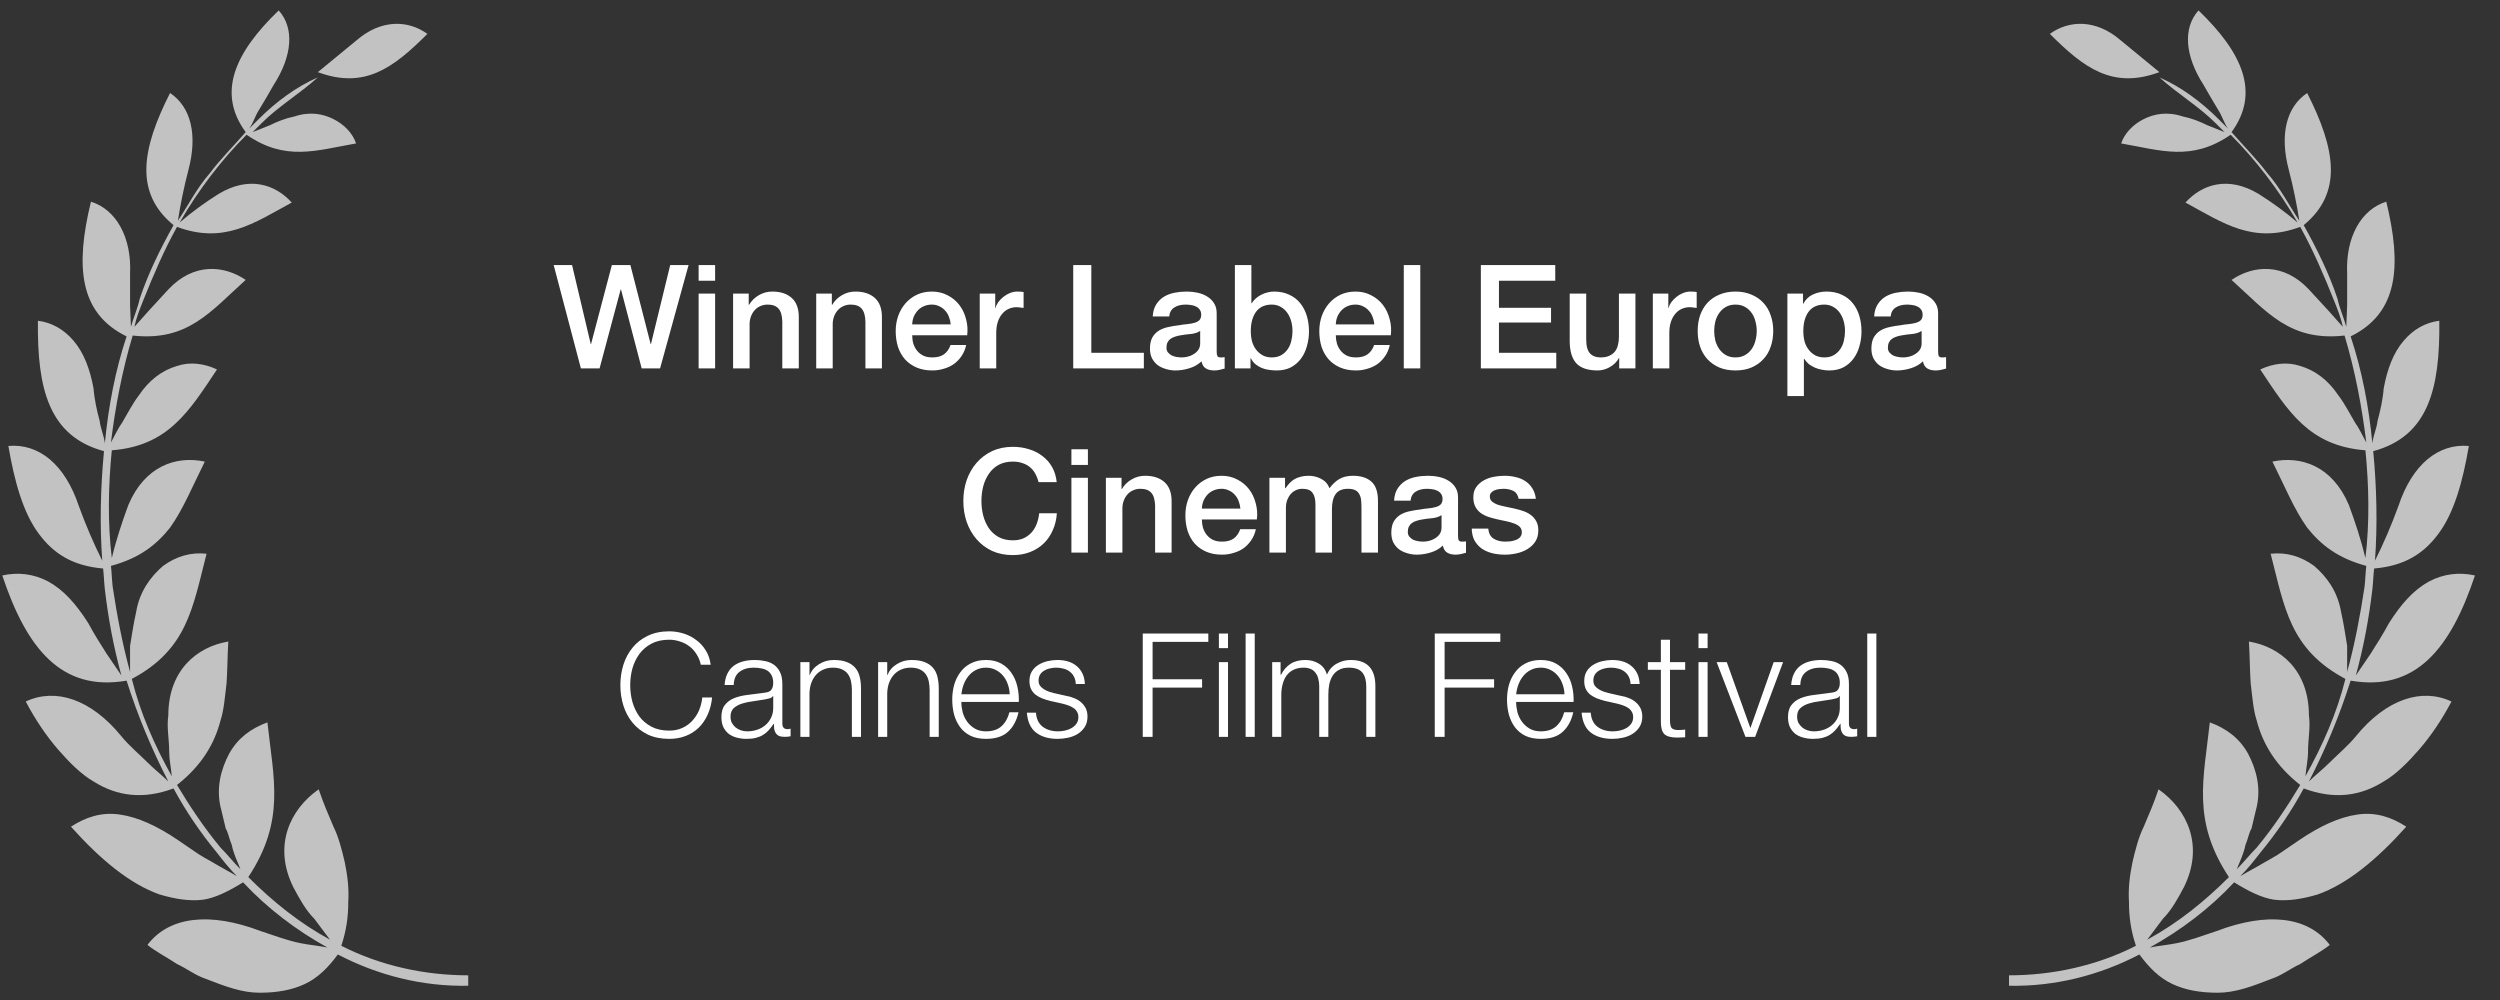 <svg width="190" height="76" viewBox="0 0 190 76" fill="none" xmlns="http://www.w3.org/2000/svg">
<rect x="0" y="0" width="190" height="76" fill="#333333" stroke="none"/>
<g style="mix-blend-mode:difference">
<path d="M42.08 20.146H43.477L44.896 26.152H44.918L46.502 20.146H47.91L49.45 26.152H49.472L50.935 20.146H52.332L50.165 28H48.768L47.195 21.994H47.173L45.567 28H44.148L42.08 20.146ZM53.095 20.146H54.349V21.334H53.095V20.146ZM53.095 22.313H54.349V28H53.095V22.313ZM55.715 22.313H56.903V23.149L56.925 23.171C57.116 22.856 57.365 22.61 57.673 22.434C57.981 22.251 58.322 22.159 58.696 22.159C59.319 22.159 59.811 22.32 60.17 22.643C60.529 22.966 60.709 23.45 60.709 24.095V28H59.455V24.425C59.441 23.978 59.345 23.655 59.169 23.457C58.993 23.252 58.718 23.149 58.344 23.149C58.132 23.149 57.941 23.189 57.772 23.27C57.603 23.343 57.461 23.45 57.343 23.589C57.226 23.721 57.134 23.879 57.068 24.062C57.002 24.245 56.969 24.44 56.969 24.645V28H55.715V22.313ZM62.032 22.313H63.22V23.149L63.242 23.171C63.432 22.856 63.682 22.61 63.99 22.434C64.298 22.251 64.639 22.159 65.013 22.159C65.636 22.159 66.127 22.32 66.487 22.643C66.846 22.966 67.026 23.45 67.026 24.095V28H65.772V24.425C65.757 23.978 65.662 23.655 65.486 23.457C65.31 23.252 65.035 23.149 64.661 23.149C64.448 23.149 64.257 23.189 64.089 23.27C63.92 23.343 63.777 23.45 63.66 23.589C63.542 23.721 63.451 23.879 63.385 24.062C63.319 24.245 63.286 24.44 63.286 24.645V28H62.032V22.313ZM72.253 24.656C72.238 24.458 72.194 24.267 72.121 24.084C72.055 23.901 71.96 23.743 71.835 23.611C71.718 23.472 71.571 23.362 71.395 23.281C71.226 23.193 71.036 23.149 70.823 23.149C70.603 23.149 70.401 23.189 70.218 23.27C70.042 23.343 69.888 23.45 69.756 23.589C69.631 23.721 69.529 23.879 69.448 24.062C69.375 24.245 69.334 24.443 69.327 24.656H72.253ZM69.327 25.481C69.327 25.701 69.356 25.914 69.415 26.119C69.481 26.324 69.576 26.504 69.701 26.658C69.826 26.812 69.983 26.937 70.174 27.032C70.365 27.12 70.592 27.164 70.856 27.164C71.223 27.164 71.516 27.087 71.736 26.933C71.963 26.772 72.132 26.533 72.242 26.218H73.43C73.364 26.526 73.25 26.801 73.089 27.043C72.928 27.285 72.733 27.49 72.506 27.659C72.279 27.82 72.022 27.941 71.736 28.022C71.457 28.11 71.164 28.154 70.856 28.154C70.409 28.154 70.013 28.081 69.668 27.934C69.323 27.787 69.03 27.582 68.788 27.318C68.553 27.054 68.374 26.739 68.249 26.372C68.132 26.005 68.073 25.602 68.073 25.162C68.073 24.759 68.135 24.377 68.26 24.018C68.392 23.651 68.575 23.332 68.81 23.061C69.052 22.782 69.342 22.562 69.679 22.401C70.016 22.24 70.398 22.159 70.823 22.159C71.27 22.159 71.67 22.254 72.022 22.445C72.381 22.628 72.678 22.874 72.913 23.182C73.148 23.49 73.316 23.846 73.419 24.249C73.529 24.645 73.558 25.056 73.507 25.481H69.327ZM74.46 22.313H75.637V23.413H75.659C75.696 23.259 75.766 23.109 75.868 22.962C75.978 22.815 76.107 22.683 76.253 22.566C76.407 22.441 76.576 22.342 76.759 22.269C76.943 22.196 77.13 22.159 77.32 22.159C77.467 22.159 77.566 22.163 77.617 22.17C77.676 22.177 77.735 22.185 77.793 22.192V23.402C77.705 23.387 77.614 23.376 77.518 23.369C77.43 23.354 77.342 23.347 77.254 23.347C77.042 23.347 76.84 23.391 76.649 23.479C76.466 23.56 76.305 23.684 76.165 23.853C76.026 24.014 75.916 24.216 75.835 24.458C75.755 24.7 75.714 24.979 75.714 25.294V28H74.46V22.313ZM81.565 20.146H82.94V26.812H86.933V28H81.565V20.146ZM92.468 26.735C92.468 26.889 92.487 26.999 92.523 27.065C92.567 27.131 92.648 27.164 92.765 27.164C92.802 27.164 92.846 27.164 92.897 27.164C92.949 27.164 93.007 27.157 93.073 27.142V28.011C93.029 28.026 92.971 28.04 92.897 28.055C92.831 28.077 92.762 28.095 92.688 28.11C92.615 28.125 92.542 28.136 92.468 28.143C92.395 28.15 92.333 28.154 92.281 28.154C92.025 28.154 91.812 28.103 91.643 28C91.475 27.897 91.365 27.718 91.313 27.461C91.064 27.703 90.756 27.879 90.389 27.989C90.03 28.099 89.682 28.154 89.344 28.154C89.088 28.154 88.842 28.117 88.607 28.044C88.373 27.978 88.164 27.879 87.98 27.747C87.804 27.608 87.661 27.435 87.551 27.23C87.449 27.017 87.397 26.772 87.397 26.493C87.397 26.141 87.46 25.855 87.584 25.635C87.716 25.415 87.885 25.243 88.09 25.118C88.303 24.993 88.538 24.905 88.794 24.854C89.058 24.795 89.322 24.751 89.586 24.722C89.814 24.678 90.03 24.649 90.235 24.634C90.441 24.612 90.62 24.579 90.774 24.535C90.936 24.491 91.06 24.425 91.148 24.337C91.244 24.242 91.291 24.102 91.291 23.919C91.291 23.758 91.251 23.626 91.17 23.523C91.097 23.42 91.002 23.343 90.884 23.292C90.774 23.233 90.65 23.197 90.51 23.182C90.371 23.16 90.239 23.149 90.114 23.149C89.762 23.149 89.473 23.222 89.245 23.369C89.018 23.516 88.89 23.743 88.86 24.051H87.606C87.628 23.684 87.716 23.38 87.87 23.138C88.024 22.896 88.219 22.702 88.453 22.555C88.695 22.408 88.967 22.306 89.267 22.247C89.568 22.188 89.876 22.159 90.191 22.159C90.47 22.159 90.745 22.188 91.016 22.247C91.288 22.306 91.53 22.401 91.742 22.533C91.962 22.665 92.138 22.837 92.27 23.05C92.402 23.255 92.468 23.508 92.468 23.809V26.735ZM91.214 25.151C91.024 25.276 90.789 25.353 90.51 25.382C90.232 25.404 89.953 25.441 89.674 25.492C89.542 25.514 89.414 25.547 89.289 25.591C89.165 25.628 89.055 25.683 88.959 25.756C88.864 25.822 88.787 25.914 88.728 26.031C88.677 26.141 88.651 26.277 88.651 26.438C88.651 26.577 88.692 26.695 88.772 26.79C88.853 26.885 88.948 26.962 89.058 27.021C89.176 27.072 89.3 27.109 89.432 27.131C89.572 27.153 89.696 27.164 89.806 27.164C89.946 27.164 90.096 27.146 90.257 27.109C90.419 27.072 90.569 27.01 90.708 26.922C90.855 26.834 90.976 26.724 91.071 26.592C91.167 26.453 91.214 26.284 91.214 26.086V25.151ZM93.851 20.146H95.105V23.05H95.127C95.215 22.911 95.321 22.786 95.446 22.676C95.57 22.566 95.706 22.474 95.853 22.401C96.007 22.32 96.164 22.262 96.326 22.225C96.494 22.181 96.659 22.159 96.821 22.159C97.268 22.159 97.657 22.24 97.987 22.401C98.324 22.555 98.603 22.771 98.823 23.05C99.043 23.321 99.208 23.64 99.318 24.007C99.428 24.374 99.483 24.766 99.483 25.184C99.483 25.565 99.431 25.936 99.329 26.295C99.233 26.654 99.083 26.973 98.878 27.252C98.68 27.523 98.427 27.743 98.119 27.912C97.811 28.073 97.448 28.154 97.03 28.154C96.839 28.154 96.645 28.139 96.447 28.11C96.256 28.088 96.073 28.04 95.897 27.967C95.721 27.894 95.559 27.798 95.413 27.681C95.273 27.564 95.156 27.41 95.061 27.219H95.039V28H93.851V20.146ZM98.229 25.162C98.229 24.905 98.196 24.656 98.13 24.414C98.064 24.172 97.965 23.959 97.833 23.776C97.701 23.585 97.536 23.435 97.338 23.325C97.14 23.208 96.912 23.149 96.656 23.149C96.128 23.149 95.728 23.332 95.457 23.699C95.193 24.066 95.061 24.553 95.061 25.162C95.061 25.448 95.094 25.716 95.16 25.965C95.233 26.207 95.339 26.416 95.479 26.592C95.618 26.768 95.783 26.907 95.974 27.01C96.172 27.113 96.399 27.164 96.656 27.164C96.942 27.164 97.184 27.105 97.382 26.988C97.58 26.871 97.741 26.72 97.866 26.537C97.998 26.346 98.089 26.134 98.141 25.899C98.199 25.657 98.229 25.411 98.229 25.162ZM104.447 24.656C104.433 24.458 104.389 24.267 104.315 24.084C104.249 23.901 104.154 23.743 104.029 23.611C103.912 23.472 103.765 23.362 103.589 23.281C103.421 23.193 103.23 23.149 103.017 23.149C102.797 23.149 102.596 23.189 102.412 23.27C102.236 23.343 102.082 23.45 101.95 23.589C101.826 23.721 101.723 23.879 101.642 24.062C101.569 24.245 101.529 24.443 101.521 24.656H104.447ZM101.521 25.481C101.521 25.701 101.551 25.914 101.609 26.119C101.675 26.324 101.771 26.504 101.895 26.658C102.02 26.812 102.178 26.937 102.368 27.032C102.559 27.12 102.786 27.164 103.05 27.164C103.417 27.164 103.71 27.087 103.93 26.933C104.158 26.772 104.326 26.533 104.436 26.218H105.624C105.558 26.526 105.445 26.801 105.283 27.043C105.122 27.285 104.928 27.49 104.7 27.659C104.473 27.82 104.216 27.941 103.93 28.022C103.652 28.11 103.358 28.154 103.05 28.154C102.603 28.154 102.207 28.081 101.862 27.934C101.518 27.787 101.224 27.582 100.982 27.318C100.748 27.054 100.568 26.739 100.443 26.372C100.326 26.005 100.267 25.602 100.267 25.162C100.267 24.759 100.33 24.377 100.454 24.018C100.586 23.651 100.77 23.332 101.004 23.061C101.246 22.782 101.536 22.562 101.873 22.401C102.211 22.24 102.592 22.159 103.017 22.159C103.465 22.159 103.864 22.254 104.216 22.445C104.576 22.628 104.873 22.874 105.107 23.182C105.342 23.49 105.511 23.846 105.613 24.249C105.723 24.645 105.753 25.056 105.701 25.481H101.521ZM106.688 20.146H107.942V28H106.688V20.146ZM112.545 20.146H118.199V21.334H113.92V23.391H117.88V24.513H113.92V26.812H118.276V28H112.545V20.146ZM124.292 28H123.06V27.208H123.038C122.884 27.494 122.653 27.725 122.345 27.901C122.045 28.07 121.737 28.154 121.421 28.154C120.673 28.154 120.131 27.971 119.793 27.604C119.463 27.23 119.298 26.669 119.298 25.921V22.313H120.552V25.8C120.552 26.299 120.648 26.651 120.838 26.856C121.029 27.061 121.297 27.164 121.641 27.164C121.905 27.164 122.125 27.124 122.301 27.043C122.477 26.962 122.62 26.856 122.73 26.724C122.84 26.585 122.917 26.42 122.961 26.229C123.013 26.038 123.038 25.833 123.038 25.613V22.313H124.292V28ZM125.615 22.313H126.792V23.413H126.814C126.85 23.259 126.92 23.109 127.023 22.962C127.133 22.815 127.261 22.683 127.408 22.566C127.562 22.441 127.73 22.342 127.914 22.269C128.097 22.196 128.284 22.159 128.475 22.159C128.621 22.159 128.72 22.163 128.772 22.17C128.83 22.177 128.889 22.185 128.948 22.192V23.402C128.86 23.387 128.768 23.376 128.673 23.369C128.585 23.354 128.497 23.347 128.409 23.347C128.196 23.347 127.994 23.391 127.804 23.479C127.62 23.56 127.459 23.684 127.32 23.853C127.18 24.014 127.07 24.216 126.99 24.458C126.909 24.7 126.869 24.979 126.869 25.294V28H125.615V22.313ZM131.895 28.154C131.441 28.154 131.034 28.081 130.674 27.934C130.322 27.78 130.022 27.571 129.772 27.307C129.53 27.043 129.343 26.728 129.211 26.361C129.087 25.994 129.024 25.591 129.024 25.151C129.024 24.718 129.087 24.319 129.211 23.952C129.343 23.585 129.53 23.27 129.772 23.006C130.022 22.742 130.322 22.537 130.674 22.39C131.034 22.236 131.441 22.159 131.895 22.159C132.35 22.159 132.753 22.236 133.105 22.39C133.465 22.537 133.765 22.742 134.007 23.006C134.257 23.27 134.444 23.585 134.568 23.952C134.7 24.319 134.766 24.718 134.766 25.151C134.766 25.591 134.7 25.994 134.568 26.361C134.444 26.728 134.257 27.043 134.007 27.307C133.765 27.571 133.465 27.78 133.105 27.934C132.753 28.081 132.35 28.154 131.895 28.154ZM131.895 27.164C132.174 27.164 132.416 27.105 132.621 26.988C132.827 26.871 132.995 26.717 133.127 26.526C133.259 26.335 133.355 26.123 133.413 25.888C133.479 25.646 133.512 25.4 133.512 25.151C133.512 24.909 133.479 24.667 133.413 24.425C133.355 24.183 133.259 23.97 133.127 23.787C132.995 23.596 132.827 23.442 132.621 23.325C132.416 23.208 132.174 23.149 131.895 23.149C131.617 23.149 131.375 23.208 131.169 23.325C130.964 23.442 130.795 23.596 130.663 23.787C130.531 23.97 130.432 24.183 130.366 24.425C130.308 24.667 130.278 24.909 130.278 25.151C130.278 25.4 130.308 25.646 130.366 25.888C130.432 26.123 130.531 26.335 130.663 26.526C130.795 26.717 130.964 26.871 131.169 26.988C131.375 27.105 131.617 27.164 131.895 27.164ZM135.842 22.313H137.03V23.083H137.052C137.228 22.753 137.474 22.518 137.789 22.379C138.104 22.232 138.445 22.159 138.812 22.159C139.259 22.159 139.648 22.24 139.978 22.401C140.315 22.555 140.594 22.771 140.814 23.05C141.034 23.321 141.199 23.64 141.309 24.007C141.419 24.374 141.474 24.766 141.474 25.184C141.474 25.565 141.423 25.936 141.32 26.295C141.225 26.654 141.074 26.973 140.869 27.252C140.671 27.523 140.418 27.743 140.11 27.912C139.802 28.073 139.439 28.154 139.021 28.154C138.838 28.154 138.654 28.136 138.471 28.099C138.288 28.07 138.112 28.018 137.943 27.945C137.774 27.872 137.617 27.78 137.47 27.67C137.331 27.553 137.213 27.417 137.118 27.263H137.096V30.101H135.842V22.313ZM140.22 25.162C140.22 24.905 140.187 24.656 140.121 24.414C140.055 24.172 139.956 23.959 139.824 23.776C139.692 23.585 139.527 23.435 139.329 23.325C139.131 23.208 138.904 23.149 138.647 23.149C138.119 23.149 137.719 23.332 137.448 23.699C137.184 24.066 137.052 24.553 137.052 25.162C137.052 25.448 137.085 25.716 137.151 25.965C137.224 26.207 137.331 26.416 137.47 26.592C137.609 26.768 137.774 26.907 137.965 27.01C138.163 27.113 138.39 27.164 138.647 27.164C138.933 27.164 139.175 27.105 139.373 26.988C139.571 26.871 139.732 26.72 139.857 26.537C139.989 26.346 140.081 26.134 140.132 25.899C140.191 25.657 140.22 25.411 140.22 25.162ZM147.297 26.735C147.297 26.889 147.315 26.999 147.352 27.065C147.396 27.131 147.476 27.164 147.594 27.164C147.63 27.164 147.674 27.164 147.726 27.164C147.777 27.164 147.836 27.157 147.902 27.142V28.011C147.858 28.026 147.799 28.04 147.726 28.055C147.66 28.077 147.59 28.095 147.517 28.11C147.443 28.125 147.37 28.136 147.297 28.143C147.223 28.15 147.161 28.154 147.11 28.154C146.853 28.154 146.64 28.103 146.472 28C146.303 27.897 146.193 27.718 146.142 27.461C145.892 27.703 145.584 27.879 145.218 27.989C144.858 28.099 144.51 28.154 144.173 28.154C143.916 28.154 143.67 28.117 143.436 28.044C143.201 27.978 142.992 27.879 142.809 27.747C142.633 27.608 142.49 27.435 142.38 27.23C142.277 27.017 142.226 26.772 142.226 26.493C142.226 26.141 142.288 25.855 142.413 25.635C142.545 25.415 142.713 25.243 142.919 25.118C143.131 24.993 143.366 24.905 143.623 24.854C143.887 24.795 144.151 24.751 144.415 24.722C144.642 24.678 144.858 24.649 145.064 24.634C145.269 24.612 145.449 24.579 145.603 24.535C145.764 24.491 145.889 24.425 145.977 24.337C146.072 24.242 146.12 24.102 146.12 23.919C146.12 23.758 146.079 23.626 145.999 23.523C145.925 23.42 145.83 23.343 145.713 23.292C145.603 23.233 145.478 23.197 145.339 23.182C145.199 23.16 145.067 23.149 144.943 23.149C144.591 23.149 144.301 23.222 144.074 23.369C143.846 23.516 143.718 23.743 143.689 24.051H142.435C142.457 23.684 142.545 23.38 142.699 23.138C142.853 22.896 143.047 22.702 143.282 22.555C143.524 22.408 143.795 22.306 144.096 22.247C144.396 22.188 144.704 22.159 145.02 22.159C145.298 22.159 145.573 22.188 145.845 22.247C146.116 22.306 146.358 22.401 146.571 22.533C146.791 22.665 146.967 22.837 147.099 23.05C147.231 23.255 147.297 23.508 147.297 23.809V26.735ZM146.043 25.151C145.852 25.276 145.617 25.353 145.339 25.382C145.06 25.404 144.781 25.441 144.503 25.492C144.371 25.514 144.242 25.547 144.118 25.591C143.993 25.628 143.883 25.683 143.788 25.756C143.692 25.822 143.615 25.914 143.557 26.031C143.505 26.141 143.48 26.277 143.48 26.438C143.48 26.577 143.52 26.695 143.601 26.79C143.681 26.885 143.777 26.962 143.887 27.021C144.004 27.072 144.129 27.109 144.261 27.131C144.4 27.153 144.525 27.164 144.635 27.164C144.774 27.164 144.924 27.146 145.086 27.109C145.247 27.072 145.397 27.01 145.537 26.922C145.683 26.834 145.804 26.724 145.9 26.592C145.995 26.453 146.043 26.284 146.043 26.086V25.151ZM78.934 36.643C78.875 36.416 78.795 36.207 78.692 36.016C78.589 35.825 78.457 35.66 78.296 35.521C78.135 35.382 77.944 35.275 77.724 35.202C77.511 35.121 77.262 35.081 76.976 35.081C76.558 35.081 76.195 35.165 75.887 35.334C75.586 35.503 75.341 35.73 75.15 36.016C74.959 36.295 74.816 36.614 74.721 36.973C74.633 37.332 74.589 37.699 74.589 38.073C74.589 38.447 74.633 38.814 74.721 39.173C74.816 39.532 74.959 39.855 75.15 40.141C75.341 40.42 75.586 40.643 75.887 40.812C76.195 40.981 76.558 41.065 76.976 41.065C77.284 41.065 77.555 41.014 77.79 40.911C78.025 40.801 78.226 40.654 78.395 40.471C78.564 40.28 78.696 40.06 78.791 39.811C78.886 39.562 78.949 39.294 78.978 39.008H80.32C80.291 39.477 80.188 39.906 80.012 40.295C79.843 40.684 79.612 41.021 79.319 41.307C79.026 41.586 78.681 41.802 78.285 41.956C77.889 42.11 77.453 42.187 76.976 42.187C76.389 42.187 75.861 42.081 75.392 41.868C74.93 41.648 74.538 41.351 74.215 40.977C73.892 40.603 73.643 40.167 73.467 39.668C73.298 39.169 73.214 38.638 73.214 38.073C73.214 37.516 73.298 36.988 73.467 36.489C73.643 35.99 73.892 35.554 74.215 35.18C74.538 34.806 74.93 34.509 75.392 34.289C75.861 34.069 76.389 33.959 76.976 33.959C77.416 33.959 77.83 34.021 78.219 34.146C78.608 34.263 78.949 34.439 79.242 34.674C79.543 34.901 79.785 35.18 79.968 35.51C80.151 35.84 80.265 36.218 80.309 36.643H78.934ZM81.427 34.146H82.681V35.334H81.427V34.146ZM81.427 36.313H82.681V42H81.427V36.313ZM84.048 36.313H85.236V37.149L85.258 37.171C85.448 36.856 85.698 36.61 86.006 36.434C86.314 36.251 86.655 36.159 87.029 36.159C87.652 36.159 88.143 36.32 88.503 36.643C88.862 36.966 89.042 37.45 89.042 38.095V42H87.788V38.425C87.773 37.978 87.678 37.655 87.502 37.457C87.326 37.252 87.051 37.149 86.677 37.149C86.464 37.149 86.273 37.189 86.105 37.27C85.936 37.343 85.793 37.45 85.676 37.589C85.558 37.721 85.467 37.879 85.401 38.062C85.335 38.245 85.302 38.44 85.302 38.645V42H84.048V36.313ZM94.269 38.656C94.254 38.458 94.21 38.267 94.137 38.084C94.071 37.901 93.976 37.743 93.851 37.611C93.734 37.472 93.587 37.362 93.411 37.281C93.242 37.193 93.052 37.149 92.839 37.149C92.619 37.149 92.417 37.189 92.234 37.27C92.058 37.343 91.904 37.45 91.772 37.589C91.647 37.721 91.545 37.879 91.464 38.062C91.391 38.245 91.35 38.443 91.343 38.656H94.269ZM91.343 39.481C91.343 39.701 91.372 39.914 91.431 40.119C91.497 40.324 91.592 40.504 91.717 40.658C91.842 40.812 91.999 40.937 92.19 41.032C92.381 41.12 92.608 41.164 92.872 41.164C93.239 41.164 93.532 41.087 93.752 40.933C93.979 40.772 94.148 40.533 94.258 40.218H95.446C95.38 40.526 95.266 40.801 95.105 41.043C94.944 41.285 94.749 41.49 94.522 41.659C94.295 41.82 94.038 41.941 93.752 42.022C93.473 42.11 93.18 42.154 92.872 42.154C92.425 42.154 92.029 42.081 91.684 41.934C91.339 41.787 91.046 41.582 90.804 41.318C90.569 41.054 90.39 40.739 90.265 40.372C90.148 40.005 90.089 39.602 90.089 39.162C90.089 38.759 90.151 38.377 90.276 38.018C90.408 37.651 90.591 37.332 90.826 37.061C91.068 36.782 91.358 36.562 91.695 36.401C92.032 36.24 92.414 36.159 92.839 36.159C93.286 36.159 93.686 36.254 94.038 36.445C94.397 36.628 94.694 36.874 94.929 37.182C95.164 37.49 95.332 37.846 95.435 38.249C95.545 38.645 95.574 39.056 95.523 39.481H91.343ZM96.476 36.313H97.664V37.105H97.697C97.793 36.966 97.895 36.837 98.005 36.72C98.115 36.603 98.236 36.504 98.368 36.423C98.508 36.342 98.665 36.28 98.841 36.236C99.017 36.185 99.219 36.159 99.446 36.159C99.791 36.159 100.11 36.236 100.403 36.39C100.704 36.544 100.917 36.782 101.041 37.105C101.254 36.812 101.5 36.581 101.778 36.412C102.057 36.243 102.405 36.159 102.823 36.159C103.425 36.159 103.89 36.306 104.22 36.599C104.558 36.892 104.726 37.384 104.726 38.073V42H103.472V38.678C103.472 38.451 103.465 38.245 103.45 38.062C103.436 37.871 103.392 37.71 103.318 37.578C103.252 37.439 103.15 37.332 103.01 37.259C102.871 37.186 102.68 37.149 102.438 37.149C102.013 37.149 101.705 37.281 101.514 37.545C101.324 37.809 101.228 38.183 101.228 38.667V42H99.974V38.348C99.974 37.952 99.901 37.655 99.754 37.457C99.615 37.252 99.355 37.149 98.973 37.149C98.812 37.149 98.654 37.182 98.5 37.248C98.354 37.314 98.222 37.409 98.104 37.534C97.994 37.659 97.903 37.813 97.829 37.996C97.763 38.179 97.73 38.388 97.73 38.623V42H96.476V36.313ZM110.811 40.735C110.811 40.889 110.829 40.999 110.866 41.065C110.91 41.131 110.99 41.164 111.108 41.164C111.144 41.164 111.188 41.164 111.24 41.164C111.291 41.164 111.35 41.157 111.416 41.142V42.011C111.372 42.026 111.313 42.04 111.24 42.055C111.174 42.077 111.104 42.095 111.031 42.11C110.957 42.125 110.884 42.136 110.811 42.143C110.737 42.15 110.675 42.154 110.624 42.154C110.367 42.154 110.154 42.103 109.986 42C109.817 41.897 109.707 41.718 109.656 41.461C109.406 41.703 109.098 41.879 108.732 41.989C108.372 42.099 108.024 42.154 107.687 42.154C107.43 42.154 107.184 42.117 106.95 42.044C106.715 41.978 106.506 41.879 106.323 41.747C106.147 41.608 106.004 41.435 105.894 41.23C105.791 41.017 105.74 40.772 105.74 40.493C105.74 40.141 105.802 39.855 105.927 39.635C106.059 39.415 106.227 39.243 106.433 39.118C106.645 38.993 106.88 38.905 107.137 38.854C107.401 38.795 107.665 38.751 107.929 38.722C108.156 38.678 108.372 38.649 108.578 38.634C108.783 38.612 108.963 38.579 109.117 38.535C109.278 38.491 109.403 38.425 109.491 38.337C109.586 38.242 109.634 38.102 109.634 37.919C109.634 37.758 109.593 37.626 109.513 37.523C109.439 37.42 109.344 37.343 109.227 37.292C109.117 37.233 108.992 37.197 108.853 37.182C108.713 37.16 108.581 37.149 108.457 37.149C108.105 37.149 107.815 37.222 107.588 37.369C107.36 37.516 107.232 37.743 107.203 38.051H105.949C105.971 37.684 106.059 37.38 106.213 37.138C106.367 36.896 106.561 36.702 106.796 36.555C107.038 36.408 107.309 36.306 107.61 36.247C107.91 36.188 108.218 36.159 108.534 36.159C108.812 36.159 109.087 36.188 109.359 36.247C109.63 36.306 109.872 36.401 110.085 36.533C110.305 36.665 110.481 36.837 110.613 37.05C110.745 37.255 110.811 37.508 110.811 37.809V40.735ZM109.557 39.151C109.366 39.276 109.131 39.353 108.853 39.382C108.574 39.404 108.295 39.441 108.017 39.492C107.885 39.514 107.756 39.547 107.632 39.591C107.507 39.628 107.397 39.683 107.302 39.756C107.206 39.822 107.129 39.914 107.071 40.031C107.019 40.141 106.994 40.277 106.994 40.438C106.994 40.577 107.034 40.695 107.115 40.79C107.195 40.885 107.291 40.962 107.401 41.021C107.518 41.072 107.643 41.109 107.775 41.131C107.914 41.153 108.039 41.164 108.149 41.164C108.288 41.164 108.438 41.146 108.6 41.109C108.761 41.072 108.911 41.01 109.051 40.922C109.197 40.834 109.318 40.724 109.414 40.592C109.509 40.453 109.557 40.284 109.557 40.086V39.151ZM113.106 40.174C113.143 40.541 113.282 40.797 113.524 40.944C113.766 41.091 114.056 41.164 114.393 41.164C114.51 41.164 114.642 41.157 114.789 41.142C114.943 41.12 115.086 41.083 115.218 41.032C115.35 40.981 115.456 40.907 115.537 40.812C115.625 40.709 115.665 40.577 115.658 40.416C115.651 40.255 115.592 40.123 115.482 40.02C115.372 39.917 115.229 39.837 115.053 39.778C114.884 39.712 114.69 39.657 114.47 39.613C114.25 39.569 114.026 39.521 113.799 39.47C113.564 39.419 113.337 39.356 113.117 39.283C112.904 39.21 112.71 39.111 112.534 38.986C112.365 38.861 112.23 38.704 112.127 38.513C112.024 38.315 111.973 38.073 111.973 37.787C111.973 37.479 112.046 37.222 112.193 37.017C112.347 36.804 112.538 36.636 112.765 36.511C113 36.379 113.256 36.287 113.535 36.236C113.821 36.185 114.092 36.159 114.349 36.159C114.642 36.159 114.921 36.192 115.185 36.258C115.456 36.317 115.698 36.416 115.911 36.555C116.131 36.694 116.311 36.878 116.45 37.105C116.597 37.325 116.688 37.593 116.725 37.908H115.416C115.357 37.607 115.218 37.406 114.998 37.303C114.785 37.2 114.54 37.149 114.261 37.149C114.173 37.149 114.067 37.156 113.942 37.171C113.825 37.186 113.711 37.215 113.601 37.259C113.498 37.296 113.41 37.354 113.337 37.435C113.264 37.508 113.227 37.607 113.227 37.732C113.227 37.886 113.278 38.011 113.381 38.106C113.491 38.201 113.63 38.282 113.799 38.348C113.975 38.407 114.173 38.458 114.393 38.502C114.613 38.546 114.84 38.594 115.075 38.645C115.302 38.696 115.526 38.759 115.746 38.832C115.966 38.905 116.16 39.004 116.329 39.129C116.505 39.254 116.644 39.411 116.747 39.602C116.857 39.793 116.912 40.027 116.912 40.306C116.912 40.643 116.835 40.929 116.681 41.164C116.527 41.399 116.325 41.589 116.076 41.736C115.834 41.883 115.563 41.989 115.262 42.055C114.961 42.121 114.664 42.154 114.371 42.154C114.012 42.154 113.678 42.114 113.37 42.033C113.069 41.952 112.805 41.831 112.578 41.67C112.358 41.501 112.182 41.296 112.05 41.054C111.925 40.805 111.859 40.511 111.852 40.174H113.106ZM53.264 50.522C53.198 50.221 53.088 49.954 52.934 49.719C52.787 49.477 52.604 49.275 52.384 49.114C52.171 48.953 51.933 48.832 51.669 48.751C51.412 48.663 51.141 48.619 50.855 48.619C50.334 48.619 49.887 48.718 49.513 48.916C49.139 49.114 48.831 49.378 48.589 49.708C48.354 50.031 48.178 50.397 48.061 50.808C47.951 51.219 47.896 51.64 47.896 52.073C47.896 52.498 47.951 52.92 48.061 53.338C48.178 53.749 48.354 54.119 48.589 54.449C48.831 54.772 49.139 55.032 49.513 55.23C49.887 55.428 50.334 55.527 50.855 55.527C51.222 55.527 51.552 55.461 51.845 55.329C52.138 55.197 52.391 55.017 52.604 54.79C52.817 54.563 52.989 54.299 53.121 53.998C53.253 53.69 53.337 53.36 53.374 53.008H54.122C54.071 53.492 53.957 53.928 53.781 54.317C53.605 54.706 53.378 55.036 53.099 55.307C52.82 55.578 52.49 55.787 52.109 55.934C51.735 56.081 51.317 56.154 50.855 56.154C50.239 56.154 49.696 56.044 49.227 55.824C48.765 55.597 48.38 55.296 48.072 54.922C47.764 54.548 47.533 54.115 47.379 53.624C47.225 53.133 47.148 52.616 47.148 52.073C47.148 51.53 47.225 51.013 47.379 50.522C47.533 50.031 47.764 49.598 48.072 49.224C48.38 48.843 48.765 48.542 49.227 48.322C49.696 48.095 50.239 47.981 50.855 47.981C51.229 47.981 51.592 48.036 51.944 48.146C52.303 48.256 52.626 48.421 52.912 48.641C53.205 48.854 53.447 49.118 53.638 49.433C53.836 49.748 53.961 50.111 54.012 50.522H53.264ZM55.069 52.062C55.091 51.732 55.161 51.446 55.278 51.204C55.395 50.962 55.553 50.764 55.751 50.61C55.956 50.456 56.195 50.342 56.466 50.269C56.737 50.196 57.038 50.159 57.368 50.159C57.617 50.159 57.867 50.185 58.116 50.236C58.365 50.28 58.589 50.368 58.787 50.5C58.985 50.632 59.146 50.819 59.271 51.061C59.396 51.296 59.458 51.604 59.458 51.985V54.999C59.458 55.278 59.594 55.417 59.865 55.417C59.946 55.417 60.019 55.402 60.085 55.373V55.956C60.004 55.971 59.931 55.982 59.865 55.989C59.806 55.996 59.729 56 59.634 56C59.458 56 59.315 55.978 59.205 55.934C59.102 55.883 59.022 55.813 58.963 55.725C58.904 55.637 58.864 55.534 58.842 55.417C58.827 55.292 58.82 55.157 58.82 55.01H58.798C58.673 55.193 58.545 55.358 58.413 55.505C58.288 55.644 58.145 55.762 57.984 55.857C57.83 55.952 57.65 56.026 57.445 56.077C57.247 56.128 57.009 56.154 56.73 56.154C56.466 56.154 56.217 56.121 55.982 56.055C55.755 55.996 55.553 55.901 55.377 55.769C55.208 55.63 55.073 55.457 54.97 55.252C54.875 55.039 54.827 54.79 54.827 54.504C54.827 54.108 54.915 53.8 55.091 53.58C55.267 53.353 55.498 53.18 55.784 53.063C56.077 52.946 56.404 52.865 56.763 52.821C57.13 52.77 57.5 52.722 57.874 52.678C58.021 52.663 58.149 52.645 58.259 52.623C58.369 52.601 58.461 52.564 58.534 52.513C58.607 52.454 58.662 52.377 58.699 52.282C58.743 52.187 58.765 52.062 58.765 51.908C58.765 51.673 58.725 51.483 58.644 51.336C58.571 51.182 58.464 51.061 58.325 50.973C58.193 50.885 58.035 50.826 57.852 50.797C57.676 50.76 57.485 50.742 57.28 50.742C56.84 50.742 56.481 50.848 56.202 51.061C55.923 51.266 55.777 51.6 55.762 52.062H55.069ZM58.765 52.898H58.743C58.699 52.979 58.615 53.037 58.49 53.074C58.365 53.111 58.255 53.136 58.16 53.151C57.867 53.202 57.562 53.25 57.247 53.294C56.939 53.331 56.657 53.389 56.4 53.47C56.143 53.551 55.931 53.668 55.762 53.822C55.601 53.969 55.52 54.181 55.52 54.46C55.52 54.636 55.553 54.794 55.619 54.933C55.692 55.065 55.788 55.182 55.905 55.285C56.022 55.38 56.158 55.454 56.312 55.505C56.466 55.556 56.624 55.582 56.785 55.582C57.049 55.582 57.302 55.542 57.544 55.461C57.786 55.38 57.995 55.263 58.171 55.109C58.354 54.955 58.497 54.768 58.6 54.548C58.71 54.328 58.765 54.079 58.765 53.8V52.898ZM60.828 50.324H61.521V51.303H61.543C61.675 50.958 61.91 50.683 62.247 50.478C62.584 50.265 62.955 50.159 63.358 50.159C63.754 50.159 64.084 50.21 64.348 50.313C64.62 50.416 64.836 50.562 64.997 50.753C65.159 50.936 65.272 51.164 65.338 51.435C65.404 51.706 65.437 52.011 65.437 52.348V56H64.744V52.458C64.744 52.216 64.722 51.992 64.678 51.787C64.634 51.574 64.557 51.391 64.447 51.237C64.337 51.083 64.187 50.962 63.996 50.874C63.813 50.786 63.582 50.742 63.303 50.742C63.025 50.742 62.775 50.793 62.555 50.896C62.343 50.991 62.159 51.127 62.005 51.303C61.858 51.472 61.741 51.677 61.653 51.919C61.572 52.154 61.529 52.41 61.521 52.689V56H60.828V50.324ZM66.736 50.324H67.429V51.303H67.451C67.583 50.958 67.818 50.683 68.155 50.478C68.493 50.265 68.863 50.159 69.266 50.159C69.662 50.159 69.992 50.21 70.256 50.313C70.528 50.416 70.744 50.562 70.905 50.753C71.067 50.936 71.18 51.164 71.246 51.435C71.312 51.706 71.345 52.011 71.345 52.348V56H70.652V52.458C70.652 52.216 70.63 51.992 70.586 51.787C70.542 51.574 70.465 51.391 70.355 51.237C70.245 51.083 70.095 50.962 69.904 50.874C69.721 50.786 69.49 50.742 69.211 50.742C68.933 50.742 68.683 50.793 68.463 50.896C68.251 50.991 68.067 51.127 67.913 51.303C67.767 51.472 67.649 51.677 67.561 51.919C67.481 52.154 67.437 52.41 67.429 52.689V56H66.736V50.324ZM76.737 52.766C76.729 52.502 76.682 52.249 76.594 52.007C76.513 51.765 76.396 51.552 76.242 51.369C76.088 51.178 75.901 51.028 75.681 50.918C75.461 50.801 75.211 50.742 74.933 50.742C74.647 50.742 74.394 50.801 74.174 50.918C73.954 51.028 73.767 51.178 73.613 51.369C73.459 51.552 73.334 51.769 73.239 52.018C73.151 52.26 73.092 52.509 73.063 52.766H76.737ZM73.063 53.349C73.063 53.598 73.096 53.859 73.162 54.13C73.235 54.394 73.349 54.632 73.503 54.845C73.657 55.058 73.851 55.234 74.086 55.373C74.32 55.512 74.603 55.582 74.933 55.582C75.439 55.582 75.835 55.45 76.121 55.186C76.407 54.922 76.605 54.57 76.715 54.13H77.408C77.261 54.775 76.99 55.274 76.594 55.626C76.205 55.978 75.651 56.154 74.933 56.154C74.485 56.154 74.097 56.077 73.767 55.923C73.444 55.762 73.18 55.545 72.975 55.274C72.769 54.995 72.615 54.676 72.513 54.317C72.417 53.95 72.37 53.565 72.37 53.162C72.37 52.788 72.417 52.421 72.513 52.062C72.615 51.703 72.769 51.384 72.975 51.105C73.18 50.819 73.444 50.592 73.767 50.423C74.097 50.247 74.485 50.159 74.933 50.159C75.387 50.159 75.776 50.251 76.099 50.434C76.421 50.617 76.682 50.859 76.88 51.16C77.085 51.453 77.232 51.794 77.32 52.183C77.408 52.564 77.444 52.953 77.43 53.349H73.063ZM81.759 51.985C81.751 51.772 81.707 51.589 81.627 51.435C81.546 51.274 81.436 51.142 81.297 51.039C81.165 50.936 81.011 50.863 80.835 50.819C80.659 50.768 80.472 50.742 80.274 50.742C80.12 50.742 79.962 50.76 79.801 50.797C79.647 50.826 79.504 50.881 79.372 50.962C79.24 51.035 79.133 51.134 79.053 51.259C78.972 51.384 78.932 51.538 78.932 51.721C78.932 51.875 78.968 52.007 79.042 52.117C79.122 52.22 79.221 52.308 79.339 52.381C79.456 52.454 79.584 52.517 79.724 52.568C79.863 52.612 79.991 52.649 80.109 52.678L81.033 52.887C81.231 52.916 81.425 52.971 81.616 53.052C81.814 53.125 81.986 53.224 82.133 53.349C82.287 53.474 82.411 53.628 82.507 53.811C82.602 53.994 82.65 54.211 82.65 54.46C82.65 54.768 82.58 55.032 82.441 55.252C82.301 55.465 82.122 55.641 81.902 55.78C81.689 55.912 81.447 56.007 81.176 56.066C80.904 56.125 80.637 56.154 80.373 56.154C79.705 56.154 79.163 55.996 78.745 55.681C78.334 55.366 78.099 54.86 78.041 54.163H78.734C78.763 54.632 78.932 54.988 79.24 55.23C79.555 55.465 79.944 55.582 80.406 55.582C80.574 55.582 80.747 55.564 80.923 55.527C81.106 55.49 81.275 55.428 81.429 55.34C81.583 55.252 81.707 55.142 81.803 55.01C81.905 54.871 81.957 54.702 81.957 54.504C81.957 54.335 81.92 54.196 81.847 54.086C81.781 53.969 81.689 53.873 81.572 53.8C81.454 53.719 81.319 53.653 81.165 53.602C81.018 53.551 80.868 53.507 80.714 53.47L79.823 53.272C79.595 53.213 79.386 53.147 79.196 53.074C79.005 52.993 78.836 52.898 78.69 52.788C78.55 52.671 78.44 52.531 78.36 52.37C78.279 52.201 78.239 51.996 78.239 51.754C78.239 51.468 78.301 51.222 78.426 51.017C78.558 50.812 78.726 50.647 78.932 50.522C79.137 50.397 79.364 50.306 79.614 50.247C79.87 50.188 80.123 50.159 80.373 50.159C80.659 50.159 80.923 50.196 81.165 50.269C81.414 50.342 81.63 50.456 81.814 50.61C82.004 50.764 82.155 50.955 82.265 51.182C82.375 51.409 82.437 51.677 82.452 51.985H81.759ZM86.849 48.146H91.832V48.784H87.597V51.622H91.359V52.26H87.597V56H86.849V48.146ZM92.636 48.146H93.329V49.257H92.636V48.146ZM92.636 50.324H93.329V56H92.636V50.324ZM94.667 48.146H95.36V56H94.667V48.146ZM96.686 50.324H97.324V51.281H97.357C97.54 50.929 97.778 50.654 98.072 50.456C98.373 50.258 98.754 50.159 99.216 50.159C99.59 50.159 99.927 50.251 100.228 50.434C100.536 50.617 100.741 50.896 100.844 51.27C101.013 50.896 101.262 50.617 101.592 50.434C101.922 50.251 102.274 50.159 102.648 50.159C103.902 50.159 104.529 50.823 104.529 52.15V56H103.836V52.183C103.836 51.714 103.737 51.358 103.539 51.116C103.341 50.867 102.993 50.742 102.494 50.742C102.193 50.742 101.944 50.801 101.746 50.918C101.548 51.028 101.39 51.178 101.273 51.369C101.156 51.56 101.071 51.78 101.02 52.029C100.976 52.271 100.954 52.524 100.954 52.788V56H100.261V52.15C100.261 51.959 100.239 51.78 100.195 51.611C100.158 51.435 100.092 51.285 99.997 51.16C99.909 51.028 99.788 50.925 99.634 50.852C99.48 50.779 99.293 50.742 99.073 50.742C98.779 50.742 98.523 50.797 98.303 50.907C98.09 51.01 97.914 51.156 97.775 51.347C97.643 51.53 97.544 51.75 97.478 52.007C97.412 52.256 97.379 52.531 97.379 52.832V56H96.686V50.324ZM109.042 48.146H114.025V48.784H109.79V51.622H113.552V52.26H109.79V56H109.042V48.146ZM118.9 52.766C118.892 52.502 118.845 52.249 118.757 52.007C118.676 51.765 118.559 51.552 118.405 51.369C118.251 51.178 118.064 51.028 117.844 50.918C117.624 50.801 117.374 50.742 117.096 50.742C116.81 50.742 116.557 50.801 116.337 50.918C116.117 51.028 115.93 51.178 115.776 51.369C115.622 51.552 115.497 51.769 115.402 52.018C115.314 52.26 115.255 52.509 115.226 52.766H118.9ZM115.226 53.349C115.226 53.598 115.259 53.859 115.325 54.13C115.398 54.394 115.512 54.632 115.666 54.845C115.82 55.058 116.014 55.234 116.249 55.373C116.483 55.512 116.766 55.582 117.096 55.582C117.602 55.582 117.998 55.45 118.284 55.186C118.57 54.922 118.768 54.57 118.878 54.13H119.571C119.424 54.775 119.153 55.274 118.757 55.626C118.368 55.978 117.814 56.154 117.096 56.154C116.648 56.154 116.26 56.077 115.93 55.923C115.607 55.762 115.343 55.545 115.138 55.274C114.932 54.995 114.778 54.676 114.676 54.317C114.58 53.95 114.533 53.565 114.533 53.162C114.533 52.788 114.58 52.421 114.676 52.062C114.778 51.703 114.932 51.384 115.138 51.105C115.343 50.819 115.607 50.592 115.93 50.423C116.26 50.247 116.648 50.159 117.096 50.159C117.55 50.159 117.939 50.251 118.262 50.434C118.584 50.617 118.845 50.859 119.043 51.16C119.248 51.453 119.395 51.794 119.483 52.183C119.571 52.564 119.607 52.953 119.593 53.349H115.226ZM123.922 51.985C123.914 51.772 123.87 51.589 123.79 51.435C123.709 51.274 123.599 51.142 123.46 51.039C123.328 50.936 123.174 50.863 122.998 50.819C122.822 50.768 122.635 50.742 122.437 50.742C122.283 50.742 122.125 50.76 121.964 50.797C121.81 50.826 121.667 50.881 121.535 50.962C121.403 51.035 121.296 51.134 121.216 51.259C121.135 51.384 121.095 51.538 121.095 51.721C121.095 51.875 121.131 52.007 121.205 52.117C121.285 52.22 121.384 52.308 121.502 52.381C121.619 52.454 121.747 52.517 121.887 52.568C122.026 52.612 122.154 52.649 122.272 52.678L123.196 52.887C123.394 52.916 123.588 52.971 123.779 53.052C123.977 53.125 124.149 53.224 124.296 53.349C124.45 53.474 124.574 53.628 124.67 53.811C124.765 53.994 124.813 54.211 124.813 54.46C124.813 54.768 124.743 55.032 124.604 55.252C124.464 55.465 124.285 55.641 124.065 55.78C123.852 55.912 123.61 56.007 123.339 56.066C123.067 56.125 122.8 56.154 122.536 56.154C121.868 56.154 121.326 55.996 120.908 55.681C120.497 55.366 120.262 54.86 120.204 54.163H120.897C120.926 54.632 121.095 54.988 121.403 55.23C121.718 55.465 122.107 55.582 122.569 55.582C122.737 55.582 122.91 55.564 123.086 55.527C123.269 55.49 123.438 55.428 123.592 55.34C123.746 55.252 123.87 55.142 123.966 55.01C124.068 54.871 124.12 54.702 124.12 54.504C124.12 54.335 124.083 54.196 124.01 54.086C123.944 53.969 123.852 53.873 123.735 53.8C123.617 53.719 123.482 53.653 123.328 53.602C123.181 53.551 123.031 53.507 122.877 53.47L121.986 53.272C121.758 53.213 121.549 53.147 121.359 53.074C121.168 52.993 120.999 52.898 120.853 52.788C120.713 52.671 120.603 52.531 120.523 52.37C120.442 52.201 120.402 51.996 120.402 51.754C120.402 51.468 120.464 51.222 120.589 51.017C120.721 50.812 120.889 50.647 121.095 50.522C121.3 50.397 121.527 50.306 121.777 50.247C122.033 50.188 122.286 50.159 122.536 50.159C122.822 50.159 123.086 50.196 123.328 50.269C123.577 50.342 123.793 50.456 123.977 50.61C124.167 50.764 124.318 50.955 124.428 51.182C124.538 51.409 124.6 51.677 124.615 51.985H123.922ZM126.919 50.324H128.074V50.907H126.919V54.735C126.919 54.962 126.948 55.142 127.007 55.274C127.073 55.399 127.23 55.468 127.48 55.483C127.678 55.483 127.876 55.472 128.074 55.45V56.033C127.971 56.033 127.868 56.037 127.766 56.044C127.663 56.051 127.56 56.055 127.458 56.055C126.996 56.055 126.673 55.967 126.49 55.791C126.306 55.608 126.218 55.274 126.226 54.79V50.907H125.236V50.324H126.226V48.619H126.919V50.324ZM129.085 48.146H129.778V49.257H129.085V48.146ZM129.085 50.324H129.778V56H129.085V50.324ZM130.466 50.324H131.236L133.018 55.307H133.04L134.8 50.324H135.515L133.392 56H132.655L130.466 50.324ZM136.13 52.062C136.152 51.732 136.221 51.446 136.339 51.204C136.456 50.962 136.614 50.764 136.812 50.61C137.017 50.456 137.255 50.342 137.527 50.269C137.798 50.196 138.099 50.159 138.429 50.159C138.678 50.159 138.927 50.185 139.177 50.236C139.426 50.28 139.65 50.368 139.848 50.5C140.046 50.632 140.207 50.819 140.332 51.061C140.456 51.296 140.519 51.604 140.519 51.985V54.999C140.519 55.278 140.654 55.417 140.926 55.417C141.006 55.417 141.08 55.402 141.146 55.373V55.956C141.065 55.971 140.992 55.982 140.926 55.989C140.867 55.996 140.79 56 140.695 56C140.519 56 140.376 55.978 140.266 55.934C140.163 55.883 140.082 55.813 140.024 55.725C139.965 55.637 139.925 55.534 139.903 55.417C139.888 55.292 139.881 55.157 139.881 55.01H139.859C139.734 55.193 139.606 55.358 139.474 55.505C139.349 55.644 139.206 55.762 139.045 55.857C138.891 55.952 138.711 56.026 138.506 56.077C138.308 56.128 138.069 56.154 137.791 56.154C137.527 56.154 137.277 56.121 137.043 56.055C136.815 55.996 136.614 55.901 136.438 55.769C136.269 55.63 136.133 55.457 136.031 55.252C135.935 55.039 135.888 54.79 135.888 54.504C135.888 54.108 135.976 53.8 136.152 53.58C136.328 53.353 136.559 53.18 136.845 53.063C137.138 52.946 137.464 52.865 137.824 52.821C138.19 52.77 138.561 52.722 138.935 52.678C139.081 52.663 139.21 52.645 139.32 52.623C139.43 52.601 139.521 52.564 139.595 52.513C139.668 52.454 139.723 52.377 139.76 52.282C139.804 52.187 139.826 52.062 139.826 51.908C139.826 51.673 139.785 51.483 139.705 51.336C139.631 51.182 139.525 51.061 139.386 50.973C139.254 50.885 139.096 50.826 138.913 50.797C138.737 50.76 138.546 50.742 138.341 50.742C137.901 50.742 137.541 50.848 137.263 51.061C136.984 51.266 136.837 51.6 136.823 52.062H136.13ZM139.826 52.898H139.804C139.76 52.979 139.675 53.037 139.551 53.074C139.426 53.111 139.316 53.136 139.221 53.151C138.927 53.202 138.623 53.25 138.308 53.294C138 53.331 137.717 53.389 137.461 53.47C137.204 53.551 136.991 53.668 136.823 53.822C136.661 53.969 136.581 54.181 136.581 54.46C136.581 54.636 136.614 54.794 136.68 54.933C136.753 55.065 136.848 55.182 136.966 55.285C137.083 55.38 137.219 55.454 137.373 55.505C137.527 55.556 137.684 55.582 137.846 55.582C138.11 55.582 138.363 55.542 138.605 55.461C138.847 55.38 139.056 55.263 139.232 55.109C139.415 54.955 139.558 54.768 139.661 54.548C139.771 54.328 139.826 54.079 139.826 53.8V52.898ZM141.911 48.146H142.604V56H141.911V48.146Z" fill="white"/>
<path opacity="0.7" d="M181.357 15.327C182.546 20.216 182.282 23.783 178.648 25.567C179.507 28.144 180.036 30.919 180.3 33.693C180.366 33.099 180.63 32.57 180.696 31.976C180.895 31.249 181.093 30.39 181.159 29.531C181.423 28.078 181.886 26.823 182.678 25.898C183.405 25.039 184.33 24.51 185.387 24.378C185.453 29.597 184.528 33.165 180.366 34.288C180.63 37.063 180.696 39.903 180.498 42.612C181.159 41.291 181.754 39.903 182.282 38.45C183.339 35.279 185.321 33.693 187.633 33.892C187.171 36.6 186.51 38.978 185.321 40.564C184.198 42.084 182.744 43.008 180.432 43.207C180.366 43.801 180.366 44.198 180.3 44.792C180.036 47.038 179.639 49.153 179.045 51.333L180.168 49.681C180.63 48.954 181.093 48.228 181.555 47.369C182.48 45.915 183.405 44.858 184.594 44.198C185.717 43.603 186.907 43.471 188.096 43.735C186.246 49.285 183.603 52.588 178.648 51.729C177.79 54.438 176.733 56.948 175.477 59.393C175.94 58.93 176.534 58.468 176.997 58.005C177.657 57.345 178.45 56.684 179.045 55.957C181.357 53.117 184.066 52.258 186.312 53.315C185.585 54.702 184.726 55.957 183.868 56.948C183.009 57.939 182.084 58.864 181.159 59.393C179.375 60.516 177.393 60.78 175.081 59.921C174.156 61.639 173.033 63.291 171.778 64.81C171.315 65.405 170.853 65.999 170.258 66.594C170.919 66.198 171.447 65.933 172.108 65.537C172.438 65.339 172.967 65.074 173.429 64.744L174.684 63.885C176.336 62.762 177.79 62.101 179.177 61.903C180.564 61.705 181.754 62.101 182.877 62.828C180.63 65.339 178.384 67.188 176.138 67.981C175.015 68.312 173.892 68.51 172.835 68.378C171.91 68.246 170.853 67.717 169.796 67.056C167.946 69.038 165.766 70.69 163.387 72.011C164.048 71.879 164.775 71.813 165.435 71.681C166.426 71.483 167.483 71.086 168.474 70.756C172.306 69.302 175.411 69.633 177.063 71.813C176.402 72.341 175.609 72.738 174.817 73.266C174.09 73.597 173.429 74.125 172.636 74.39C171.117 74.984 169.862 75.447 168.54 75.447C167.219 75.447 166.096 75.248 165.105 74.786C164.114 74.323 163.321 73.531 162.595 72.54C159.556 74.125 156.186 74.984 152.685 74.918L152.685 74.125C155.988 74.125 159.357 73.399 162.33 71.879C161.934 70.69 161.802 69.633 161.802 68.576C161.736 67.453 161.868 66.528 162.066 65.537C162.264 64.678 162.528 63.621 162.925 62.828C163.321 61.903 163.718 60.978 164.048 59.987C166.228 61.507 167.549 64.282 165.964 67.453C165.501 68.312 165.039 69.17 164.378 69.831C163.982 70.36 163.586 70.888 163.189 71.417C165.501 70.161 167.549 68.51 169.399 66.66C166.558 62.366 167.483 59.194 167.946 54.9C169.201 55.363 170.192 56.089 170.853 57.279C171.447 58.402 171.91 59.921 171.447 61.573L171.117 62.96C170.919 63.291 170.853 63.753 170.655 64.216C170.522 64.876 170.258 65.405 169.994 66.065C170.522 65.537 170.985 64.942 171.513 64.414C172.769 62.894 173.826 61.309 174.817 59.657C172.967 58.203 171.976 56.552 171.513 54.768C171.249 53.975 171.183 52.984 171.051 51.927C170.985 50.936 170.985 49.879 170.919 48.756C173.297 49.153 175.477 50.936 175.477 54.372C175.609 55.297 175.411 56.156 175.411 57.08C175.411 57.741 175.279 58.27 175.213 58.996C176.534 56.618 177.591 54.24 178.252 51.597C174.024 49.351 173.627 46.18 172.57 42.084C173.76 41.951 174.883 42.282 175.874 43.008C176.799 43.801 177.657 44.924 177.922 46.51C178.12 47.369 178.252 48.294 178.384 49.087V51.069C178.979 48.888 179.375 46.774 179.705 44.594C179.772 43.999 179.772 43.603 179.838 43.008C177.657 42.414 176.402 41.423 175.345 40.102C174.354 38.714 173.627 36.931 172.703 35.081C174.883 34.618 177.261 35.411 178.516 38.384C178.979 39.639 179.441 41.026 179.772 42.414C180.102 39.705 180.036 36.864 179.772 34.222C175.477 33.892 173.892 31.249 171.778 28.078C172.769 27.615 173.826 27.483 174.817 27.813C175.94 28.144 176.931 28.87 177.724 30.06C178.186 30.654 178.582 31.447 178.979 32.108C179.309 32.57 179.507 33.033 179.838 33.627C179.507 30.919 178.979 28.144 178.186 25.501C174.024 25.964 172.306 23.717 169.597 21.273C171.249 20.15 173.561 19.952 175.477 22L176.997 23.651L178.054 24.84C177.922 24.18 177.657 23.519 177.393 22.858C176.6 20.877 175.808 19.027 174.817 17.243C171.249 18.564 169.003 16.979 166.096 15.393C167.351 14.006 169.333 13.345 171.645 14.732C172.703 15.393 173.694 16.12 174.618 16.913C173.892 15.657 173.099 14.468 172.24 13.345C171.381 12.222 170.456 11.165 169.531 10.24C166.558 12.288 164.246 11.429 161.207 10.901C161.471 10.108 162.132 9.447 162.925 9.051C163.718 8.654 164.709 8.456 165.898 8.853C166.558 8.985 167.219 9.249 167.748 9.513C168.21 9.711 168.606 9.844 169.069 10.042C168.871 9.844 168.606 9.579 168.408 9.381C167.087 8.06 165.501 7.135 164.114 5.88C165.766 6.606 167.285 7.73 168.606 9.051C168.871 9.315 169.069 9.513 169.333 9.778C169.003 9.315 168.871 8.787 168.606 8.39C168.21 7.73 167.814 7.069 167.483 6.474C166.03 4.228 165.898 2.114 167.087 0.793C170.456 4.03 171.778 7.069 169.597 10.042C170.522 11.099 171.513 12.09 172.306 13.147C173.297 14.27 173.958 15.591 174.751 16.78C174.552 15.525 174.288 14.204 173.958 12.949C173.231 10.24 173.76 8.126 175.345 7.069C177.525 11.363 178.054 14.666 175.081 17.111C176.072 18.895 176.997 20.744 177.657 22.726C177.79 23.387 178.12 24.114 178.318 24.84L178.384 23.189L178.384 20.811C178.252 18.036 179.441 15.922 181.357 15.327ZM164.114 5.483L161.141 3.039C159.291 1.453 157.243 1.519 155.79 2.576C158.366 5.153 160.546 6.805 164.114 5.483Z" fill="white"/>
<path opacity="0.7" d="M6.912 15.327C5.723 20.216 5.987 23.783 9.621 25.567C8.762 28.144 8.234 30.919 7.969 33.693C7.903 33.099 7.639 32.57 7.573 31.976C7.375 31.249 7.177 30.39 7.111 29.531C6.846 28.078 6.384 26.823 5.591 25.898C4.864 25.039 3.939 24.51 2.882 24.378C2.816 29.597 3.741 33.165 7.903 34.288C7.639 37.063 7.573 39.903 7.771 42.612C7.111 41.291 6.516 39.903 5.988 38.45C4.93 35.279 2.948 33.693 0.636 33.892C1.099 36.6 1.759 38.978 2.949 40.564C4.072 42.084 5.525 43.008 7.837 43.207C7.903 43.801 7.903 44.198 7.969 44.792C8.234 47.038 8.63 49.153 9.225 51.333L8.102 49.681C7.639 48.954 7.177 48.228 6.714 47.369C5.789 45.915 4.864 44.858 3.675 44.198C2.552 43.603 1.363 43.471 0.174 43.735C2.024 49.285 4.666 52.588 9.621 51.729C10.48 54.438 11.537 56.948 12.792 59.393C12.33 58.93 11.735 58.468 11.273 58.005C10.612 57.345 9.819 56.684 9.225 55.957C6.912 53.117 4.204 52.258 1.958 53.315C2.684 54.702 3.543 55.957 4.402 56.948C5.261 57.939 6.186 58.864 7.111 59.393C8.894 60.516 10.876 60.78 13.189 59.921C14.114 61.639 15.237 63.291 16.492 64.81C16.954 65.405 17.417 65.999 18.011 66.594C17.351 66.198 16.822 65.933 16.162 65.537C15.831 65.339 15.303 65.074 14.84 64.744L13.585 63.885C11.933 62.762 10.48 62.101 9.093 61.903C7.705 61.705 6.516 62.101 5.393 62.828C7.639 65.339 9.885 67.188 12.132 67.981C13.255 68.312 14.378 68.51 15.435 68.378C16.36 68.246 17.417 67.717 18.474 67.056C20.324 69.038 22.504 70.69 24.882 72.011C24.222 71.879 23.495 71.813 22.834 71.681C21.843 71.483 20.786 71.086 19.795 70.756C15.963 69.302 12.858 69.633 11.207 71.813C11.867 72.342 12.66 72.738 13.453 73.266C14.18 73.597 14.84 74.125 15.633 74.39C17.153 74.984 18.408 75.447 19.729 75.447C21.05 75.447 22.174 75.248 23.165 74.786C24.155 74.323 24.948 73.531 25.675 72.54C28.714 74.125 32.083 74.984 35.585 74.918L35.585 74.125C32.282 74.125 28.912 73.399 25.939 71.879C26.336 70.69 26.468 69.633 26.468 68.576C26.534 67.453 26.402 66.528 26.203 65.537C26.005 64.678 25.741 63.621 25.345 62.828C24.948 61.903 24.552 60.978 24.222 59.987C22.041 61.507 20.72 64.282 22.306 67.453C22.768 68.312 23.231 69.17 23.891 69.831C24.288 70.36 24.684 70.888 25.08 71.417C22.768 70.161 20.72 68.51 18.87 66.66C21.711 62.366 20.786 59.194 20.324 54.9C19.069 55.363 18.078 56.09 17.417 57.279C16.822 58.402 16.36 59.921 16.822 61.573L17.153 62.96C17.351 63.291 17.417 63.753 17.615 64.216C17.747 64.876 18.011 65.405 18.276 66.065C17.747 65.537 17.285 64.942 16.756 64.414C15.501 62.894 14.444 61.309 13.453 59.657C15.303 58.203 16.294 56.552 16.756 54.768C17.02 53.975 17.087 52.984 17.219 51.927C17.285 50.936 17.285 49.879 17.351 48.756C14.972 49.153 12.792 50.936 12.792 54.372C12.66 55.297 12.858 56.156 12.858 57.08C12.858 57.741 12.99 58.27 13.056 58.996C11.735 56.618 10.678 54.24 10.018 51.597C14.246 49.351 14.642 46.18 15.699 42.084C14.51 41.951 13.387 42.282 12.396 43.008C11.471 43.801 10.612 44.924 10.348 46.51C10.15 47.369 10.018 48.294 9.885 49.087L9.885 51.069C9.291 48.888 8.894 46.774 8.564 44.594C8.498 43.999 8.498 43.603 8.432 43.008C10.612 42.414 11.867 41.423 12.924 40.102C13.915 38.714 14.642 36.931 15.567 35.081C13.387 34.618 11.008 35.411 9.753 38.384C9.291 39.639 8.828 41.026 8.498 42.414C8.168 39.705 8.234 36.864 8.498 34.222C12.792 33.892 14.378 31.249 16.492 28.078C15.501 27.615 14.444 27.483 13.453 27.813C12.33 28.144 11.339 28.87 10.546 30.06C10.084 30.654 9.687 31.447 9.291 32.108C8.96 32.57 8.762 33.033 8.432 33.627C8.762 30.919 9.291 28.144 10.084 25.501C14.246 25.964 15.963 23.717 18.672 21.273C17.02 20.15 14.708 19.952 12.792 22L11.273 23.651L10.216 24.84C10.348 24.18 10.612 23.519 10.876 22.858C11.669 20.877 12.462 19.027 13.453 17.243C17.02 18.564 19.267 16.979 22.174 15.393C20.918 14.006 18.936 13.345 16.624 14.732C15.567 15.393 14.576 16.12 13.651 16.913C14.378 15.657 15.171 14.468 16.029 13.345C16.888 12.222 17.813 11.165 18.738 10.24C21.711 12.288 24.023 11.429 27.062 10.901C26.798 10.108 26.137 9.447 25.345 9.051C24.552 8.654 23.561 8.456 22.372 8.853C21.711 8.985 21.05 9.249 20.522 9.513C20.059 9.712 19.663 9.844 19.201 10.042C19.399 9.844 19.663 9.579 19.861 9.381C21.183 8.06 22.768 7.135 24.155 5.88C22.504 6.606 20.984 7.73 19.663 9.051C19.399 9.315 19.201 9.513 18.936 9.778C19.267 9.315 19.399 8.787 19.663 8.39C20.059 7.73 20.456 7.069 20.786 6.474C22.24 4.228 22.372 2.114 21.183 0.793C17.813 4.03 16.492 7.069 18.672 10.042C17.747 11.099 16.756 12.09 15.963 13.147C14.972 14.27 14.312 15.591 13.519 16.78C13.717 15.525 13.981 14.204 14.312 12.949C15.039 10.24 14.51 8.126 12.924 7.069C10.744 11.363 10.216 14.666 13.189 17.111C12.198 18.895 11.273 20.744 10.612 22.726C10.48 23.387 10.15 24.114 9.951 24.84L9.885 23.189L9.885 20.811C10.018 18.036 8.828 15.922 6.912 15.327ZM24.155 5.483L27.128 3.039C28.978 1.453 31.026 1.519 32.48 2.576C29.903 5.153 27.723 6.805 24.155 5.483Z" fill="white"/>
</g>
</svg>
